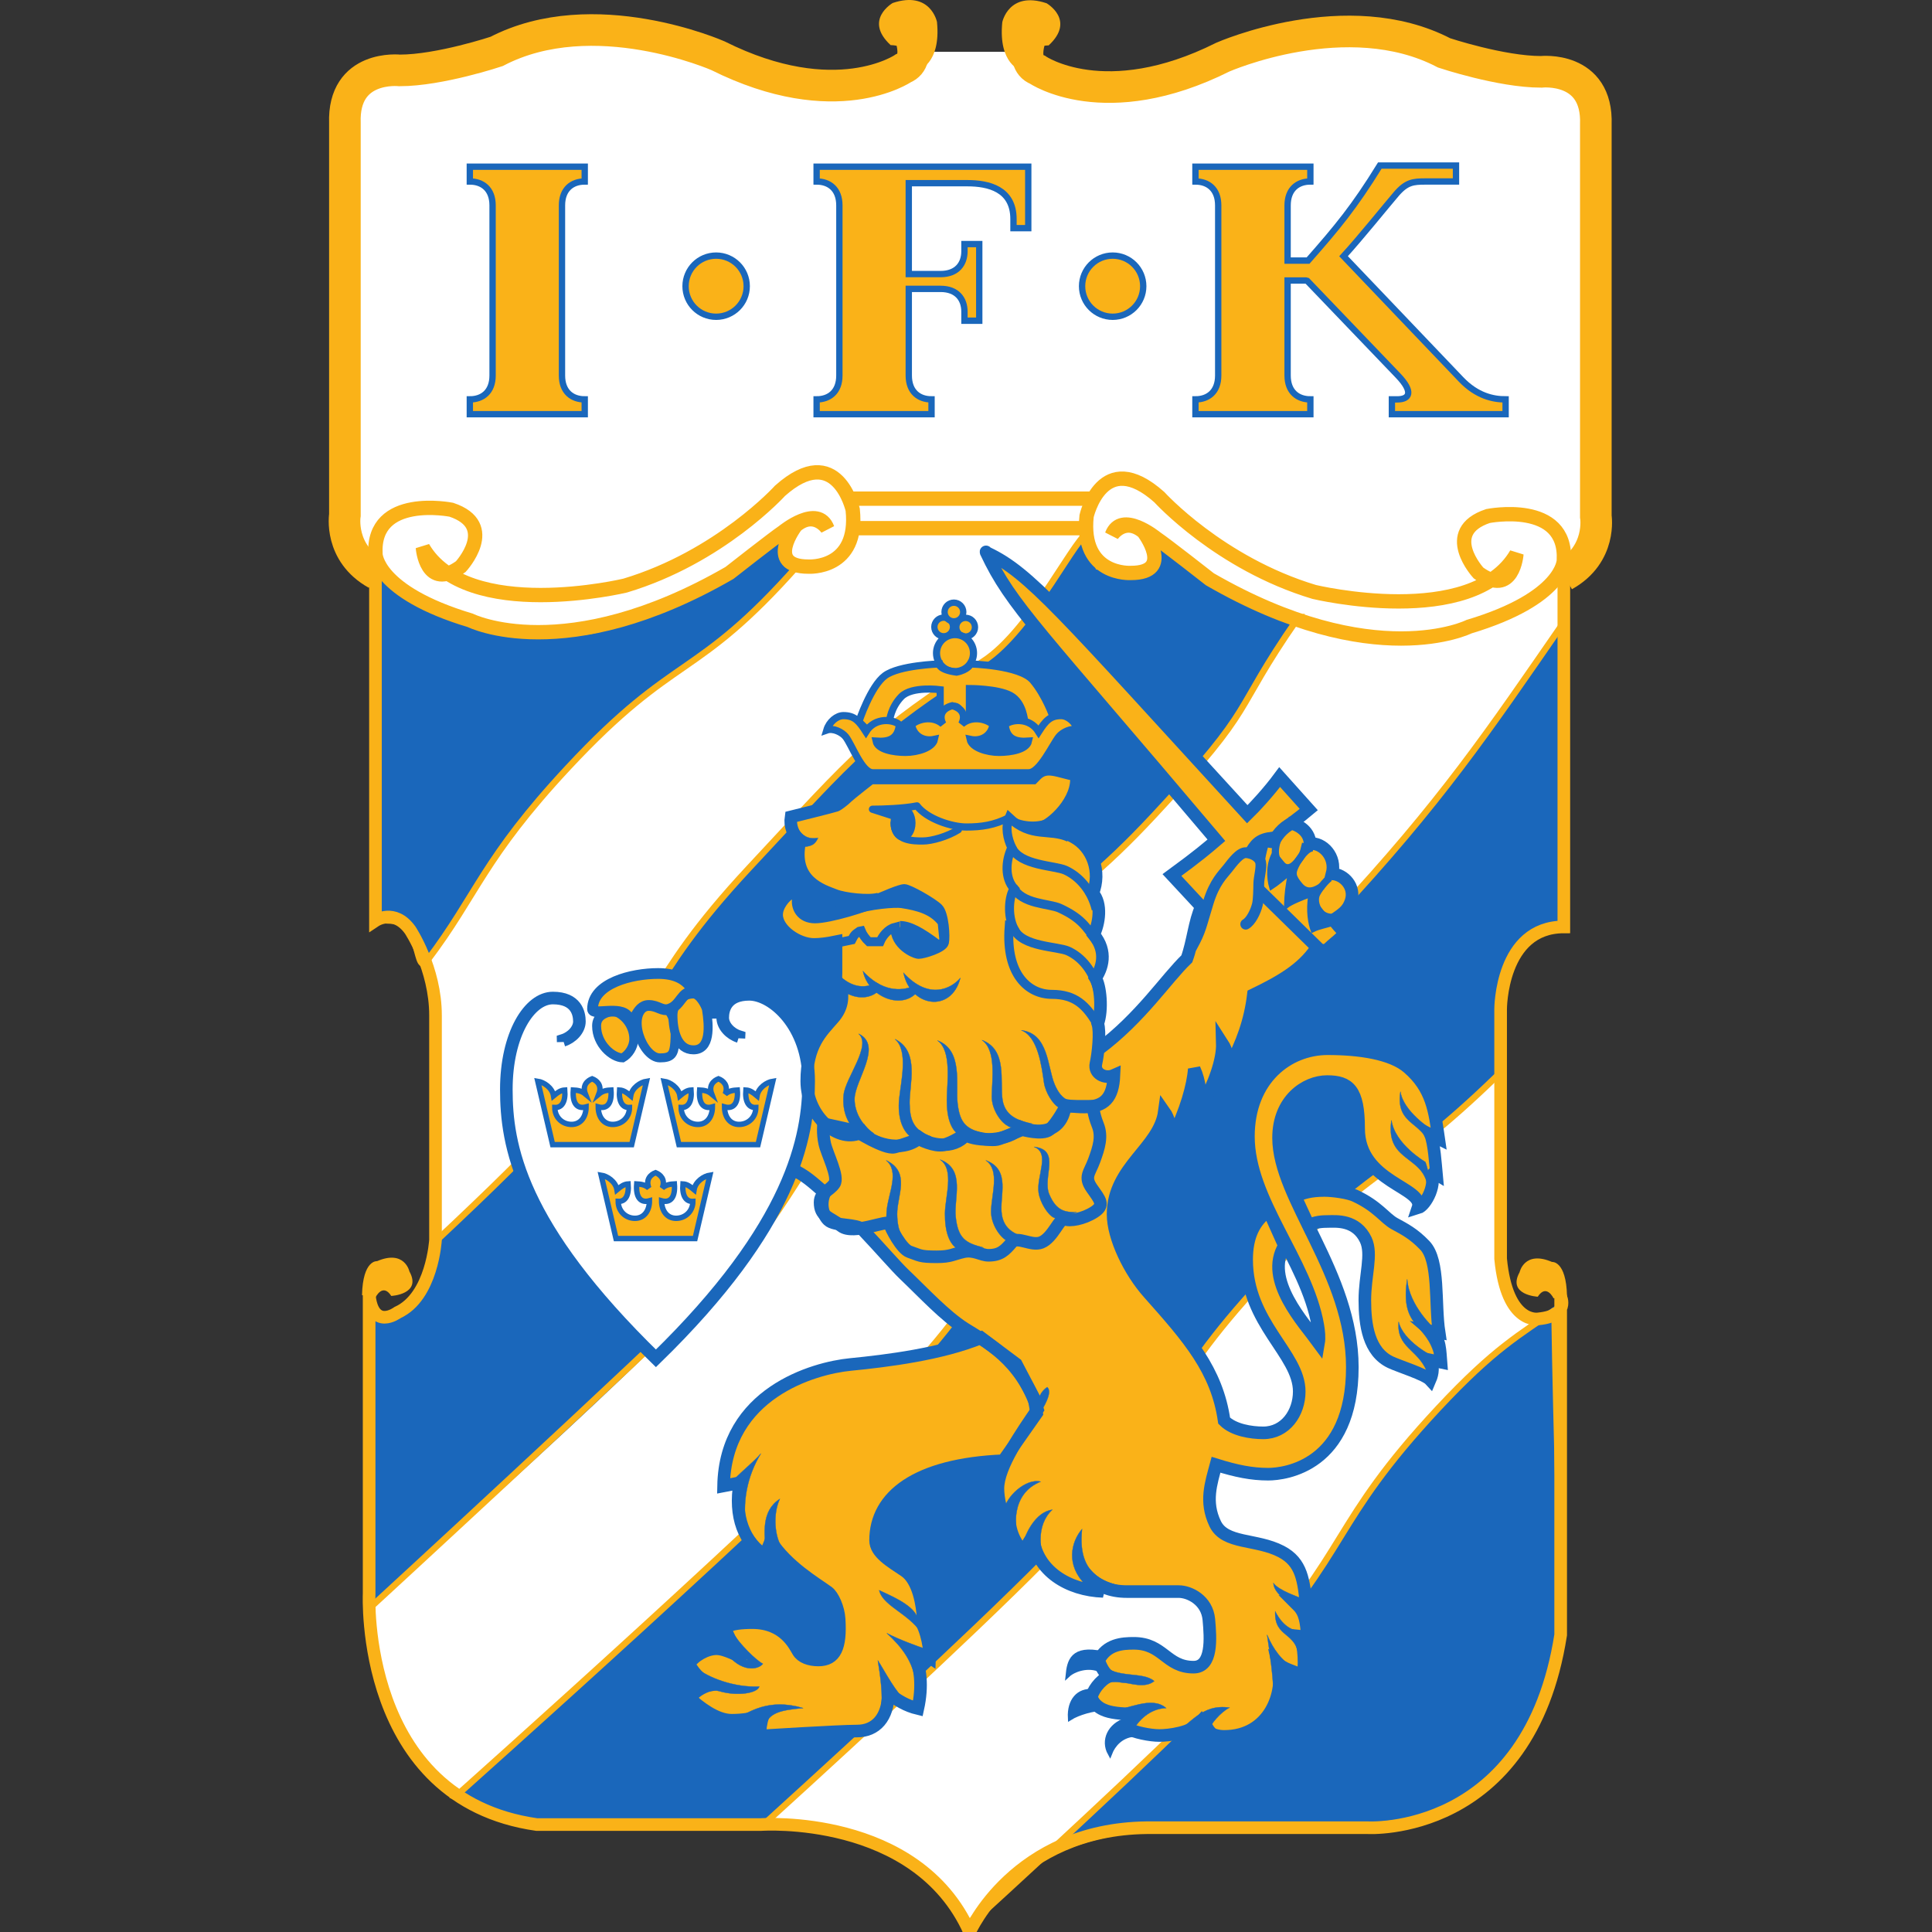 <svg width="50" height="50" viewBox="0 0 50 50" fill="none" xmlns="http://www.w3.org/2000/svg">
<rect x="0" y="0" width="50" height="50" fill="#333333" stroke="none"/>
<g clip-path="url(#clip0_5464_171)">
<path d="M23.615 1.34H26.519C26.519 1.34 26.56 1.871 27.296 2.117C28.032 2.362 29.668 2.526 30.363 2.239C31.058 1.953 33.39 0.808 34.371 0.808C35.353 0.808 38.134 1.83 38.788 1.912C39.443 1.994 40.588 1.83 40.874 2.28C41.16 2.73 41.324 13.323 41.242 13.773C41.16 14.222 40.383 14.999 40.383 14.999L40.424 24.038C40.424 24.038 39.688 23.67 39.156 24.651C38.625 25.633 38.788 27.31 38.788 27.923C38.788 28.537 38.625 32.218 38.747 32.627C38.87 33.035 39.034 33.894 39.279 34.017C39.524 34.14 39.974 34.262 39.974 34.262C39.974 34.262 40.997 43.792 39.034 45.468C37.071 47.145 31.467 47.023 29.627 47.268C27.787 47.513 27.705 47.513 26.764 48.29C25.823 49.067 25.006 49.967 25.006 49.967C25.006 49.967 24.392 48.658 23.165 48.086C21.938 47.513 21.243 47.227 20.016 47.227C18.789 47.227 17.317 47.227 15.599 47.186C13.881 47.145 12.532 47.104 11.959 46.654C11.386 46.205 11.141 46.245 10.323 44.814C9.505 43.383 9.505 42.36 9.546 41.706C9.587 41.051 9.546 34.344 9.546 34.344C9.546 34.344 9.996 34.508 10.569 34.14C11.141 33.772 11.018 33.158 11.141 32.667C11.264 32.177 11.223 26.001 11.223 26.001C11.223 26.001 10.814 24.324 10.528 23.915C10.241 23.506 9.751 22.934 9.751 22.934L9.791 14.999C9.791 14.999 9.055 14.591 8.851 13.691C8.646 12.791 8.728 6.902 8.728 6.902C8.728 6.902 8.524 2.853 9.055 2.403C9.587 1.953 11.223 1.994 12 1.708C12.777 1.421 14.127 0.808 15.067 0.767C16.008 0.726 19.116 1.871 20.139 2.117C21.161 2.362 22.143 2.485 22.715 2.158C23.288 1.83 23.615 1.34 23.615 1.34Z" fill="white"/>
<path d="M11.78 46.499L13.539 47.219C13.539 47.219 19.469 47.178 19.781 47.201C22.567 44.669 26.166 41.344 27.716 39.682C30.416 36.786 29.902 36.111 32.701 33.11C35.454 30.158 35.963 30.539 38.723 27.864C38.768 27.821 38.859 27.796 38.859 27.732C38.855 25.829 38.691 24.152 40.45 23.989V16.136C38.528 18.917 37.294 20.76 34.545 23.708C31.795 26.656 31.184 26.086 28.386 29.087C25.588 32.088 26.101 32.763 23.401 35.658C20.701 38.554 11.78 46.499 11.78 46.499Z" fill="#1A67BB"/>
<path d="M9.49 41.493L9.613 41.575C9.613 41.575 16.018 35.952 18.718 33.056C21.418 30.161 20.905 29.485 23.703 26.485C26.502 23.484 27.113 24.054 29.862 21.106C32.611 18.158 31.82 18.549 33.579 16.014C33.579 16.014 33.298 16.085 32.393 15.605C31.084 14.909 30.35 14.154 29.98 13.969C29.817 13.887 29.939 14.418 29.775 14.637C29.595 14.876 28.426 14.664 28.426 14.664L28.181 13.805C27.935 13.682 26.724 16.294 25.44 17.118C22.534 18.982 22.187 19.461 19.389 22.461C16.591 25.462 17.104 26.137 14.404 29.033C13.622 29.871 12.873 30.627 11.239 32.158C11.126 32.659 10.595 34.949 9.542 33.733C9.531 38.671 9.49 41.493 9.49 41.493Z" fill="#1A67BB"/>
<path d="M10.104 23.825C10.939 23.825 10.717 25.307 11.062 24.851C12.352 23.147 12.498 22.227 14.706 19.859C17.504 16.859 17.925 17.715 20.6 14.699C20.8 14.473 19.96 15.236 20.451 13.641L18.611 14.991C17.629 15.441 15.789 16.3 15.175 16.341C10.765 16.635 9.777 14.418 9.777 14.705C9.777 18.305 9.695 18.803 9.695 22.762C9.695 23.784 9.818 23.825 10.104 23.825Z" fill="#1A67BB"/>
<path fill-rule="evenodd" clip-rule="evenodd" d="M38.773 45.828C40.423 43.953 40.245 42.639 40.426 41.744C40.409 41.657 40.409 33.723 40.444 33.65C39.555 34.282 38.689 34.874 37.22 36.449C34.422 39.449 34.935 40.125 32.235 43.02C30.822 44.536 27.703 47.436 25.052 49.856C26.627 47.546 28.958 47.26 30.757 47.301C37.587 47.464 37.825 46.906 38.773 45.828Z" fill="#1A67BB"/>
<path d="M10.104 23.825C10.939 23.825 10.717 25.307 11.062 24.851C12.352 23.147 12.498 22.227 14.706 19.859C17.504 16.859 17.981 17.639 20.655 14.623C20.855 14.398 19.96 15.236 20.451 13.641L18.611 14.991C17.629 15.441 15.789 16.3 15.175 16.341C10.765 16.635 9.777 14.418 9.777 14.705C9.777 18.305 9.695 18.803 9.695 22.762C9.695 23.784 9.818 23.825 10.104 23.825Z" stroke="#FAB218" stroke-width="0.164" stroke-miterlimit="3.864"/>
<path d="M11.78 46.499L13.539 47.219C13.539 47.219 19.469 47.178 19.781 47.201C22.567 44.669 26.166 41.344 27.716 39.682C30.416 36.786 29.902 36.111 32.701 33.11C35.454 30.158 35.963 30.539 38.723 27.864C38.768 27.821 38.859 27.796 38.859 27.732C38.855 25.829 38.691 24.152 40.45 23.989V16.136C38.528 18.917 37.294 20.76 34.545 23.708C31.795 26.656 31.184 26.086 28.386 29.087C25.588 32.088 26.101 32.763 23.401 35.658C20.701 38.554 11.78 46.499 11.78 46.499Z" stroke="#FAB218" stroke-width="0.164" stroke-miterlimit="3.864"/>
<path d="M9.49 41.493L9.613 41.575C9.613 41.575 16.295 35.428 18.718 33.056C20.606 31.209 20.905 29.485 23.703 26.485C26.502 23.484 27.113 24.054 29.862 21.106C32.611 18.158 31.82 18.549 33.579 16.014C33.579 16.014 33.298 16.085 32.393 15.605C31.084 14.909 30.35 14.154 29.98 13.969C29.817 13.887 29.939 14.418 29.775 14.637C29.595 14.876 28.426 14.664 28.426 14.664L28.181 13.805C27.935 13.682 26.724 16.294 25.44 17.118C22.534 18.982 22.187 19.461 19.389 22.461C16.591 25.462 17.104 26.137 14.404 29.033C13.622 29.871 12.873 30.627 11.239 32.158C11.126 32.659 10.595 34.949 9.542 33.733C9.531 38.671 9.49 41.493 9.49 41.493Z" stroke="#FAB218" stroke-width="0.164" stroke-miterlimit="3.864"/>
<path d="M38.773 45.828C40.423 43.953 40.245 42.639 40.426 41.744C40.409 41.657 40.201 33.98 40.237 33.907C39.348 34.539 38.689 34.874 37.22 36.449C34.422 39.449 34.935 40.125 32.235 43.02C30.822 44.536 27.703 47.436 25.052 49.856C26.627 47.546 28.958 47.26 30.757 47.301C37.587 47.464 37.825 46.906 38.773 45.828Z" stroke="#FAB218" stroke-width="0.164" stroke-miterlimit="3.864"/>
<path d="M14.544 5.316C14.544 4.889 14.809 4.697 15.133 4.697V4.314H12.159V4.697C12.483 4.697 12.748 4.889 12.748 5.316V9.718C12.748 10.145 12.483 10.336 12.159 10.336V10.719H15.133V10.336C14.809 10.336 14.544 10.145 14.544 9.718V5.316Z" fill="#FAB218"/>
<path d="M14.544 5.316C14.544 4.889 14.809 4.697 15.133 4.697V4.314H12.159V4.697C12.483 4.697 12.748 4.889 12.748 5.316V9.718C12.748 10.145 12.483 10.336 12.159 10.336V10.719H15.133V10.336C14.809 10.336 14.544 10.145 14.544 9.718V5.316Z" stroke="#1A67BB" stroke-width="0.164" stroke-miterlimit="3.864"/>
<path d="M17.742 7.407C17.742 6.969 18.096 6.615 18.533 6.615C18.97 6.615 19.325 6.969 19.325 7.407C19.325 7.844 18.97 8.198 18.533 8.198C18.096 8.198 17.742 7.844 17.742 7.407Z" fill="#FAB218"/>
<path d="M17.742 7.407C17.742 6.969 18.096 6.615 18.533 6.615C18.97 6.615 19.325 6.969 19.325 7.407C19.325 7.844 18.97 8.198 18.533 8.198C18.096 8.198 17.742 7.844 17.742 7.407Z" stroke="#1A67BB" stroke-width="0.164" stroke-miterlimit="3.864"/>
<path d="M21.134 4.314V4.697C21.458 4.697 21.723 4.889 21.723 5.316V9.718C21.723 10.145 21.458 10.336 21.134 10.336V10.719H24.108V10.336C23.784 10.336 23.519 10.145 23.519 9.718V7.476H24.342C24.769 7.476 24.96 7.741 24.96 8.065V8.3H25.343V6.317H24.96V6.504C24.96 6.828 24.769 7.093 24.342 7.093H23.519V4.741C23.519 4.741 24.491 4.741 25.036 4.741C25.581 4.741 26.229 4.889 26.229 5.669V5.905H26.611V4.314H21.134Z" fill="#FAB218"/>
<path d="M21.134 4.314V4.697C21.458 4.697 21.723 4.889 21.723 5.316V9.718C21.723 10.145 21.458 10.336 21.134 10.336V10.719H24.108V10.336C23.784 10.336 23.519 10.145 23.519 9.718V7.476H24.342C24.769 7.476 24.96 7.741 24.96 8.065V8.3H25.343V6.317H24.96V6.504C24.96 6.828 24.769 7.093 24.342 7.093H23.519V4.741C23.519 4.741 24.491 4.741 25.036 4.741C25.581 4.741 26.229 4.889 26.229 5.669V5.905H26.611V4.314H21.134Z" stroke="#1A67BB" stroke-width="0.164" stroke-miterlimit="3.864"/>
<path d="M28.004 7.407C28.004 6.969 28.359 6.615 28.796 6.615C29.233 6.615 29.587 6.969 29.587 7.407C29.587 7.844 29.233 8.198 28.796 8.198C28.359 8.198 28.004 7.844 28.004 7.407Z" fill="#FAB218"/>
<path d="M28.004 7.407C28.004 6.969 28.359 6.615 28.796 6.615C29.233 6.615 29.587 6.969 29.587 7.407C29.587 7.844 29.233 8.198 28.796 8.198C28.359 8.198 28.004 7.844 28.004 7.407Z" stroke="#1A67BB" stroke-width="0.164" stroke-miterlimit="3.864"/>
<path d="M37.814 9.821L34.771 6.631C35.203 6.16 35.87 5.33 36.135 5.021C36.4 4.712 36.577 4.697 36.886 4.697C37.195 4.697 37.681 4.697 37.681 4.697V4.285H35.709C35.046 5.36 34.604 5.89 33.853 6.744H33.323V5.316C33.323 4.889 33.588 4.697 33.912 4.697V4.314H30.938V4.697C31.262 4.697 31.527 4.889 31.527 5.316V9.718C31.527 10.145 31.262 10.336 30.938 10.336V10.719H33.912V10.336C33.588 10.336 33.323 10.145 33.323 9.718V7.259H33.794L33.832 7.269L36.179 9.718C36.588 10.145 36.481 10.336 36.158 10.336H36.022V10.719H38.965V10.336C38.641 10.336 38.223 10.248 37.814 9.821Z" fill="#FAB218"/>
<path d="M37.814 9.821L34.771 6.631C35.203 6.16 35.87 5.33 36.135 5.021C36.4 4.712 36.577 4.697 36.886 4.697C37.195 4.697 37.681 4.697 37.681 4.697V4.285H35.709C35.046 5.36 34.604 5.89 33.853 6.744H33.323V5.316C33.323 4.889 33.588 4.697 33.912 4.697V4.314H30.938V4.697C31.262 4.697 31.527 4.889 31.527 5.316V9.718C31.527 10.145 31.262 10.336 30.938 10.336V10.719H33.912V10.336C33.588 10.336 33.323 10.145 33.323 9.718V7.259H33.794L33.832 7.269L36.179 9.718C36.588 10.145 36.481 10.336 36.158 10.336H36.022V10.719H38.965V10.336C38.641 10.336 38.223 10.248 37.814 9.821Z" stroke="#1A67BB" stroke-width="0.164" stroke-miterlimit="3.864"/>
<path d="M9.744 14.855C8.763 14.31 8.926 13.328 8.926 13.328V3.186C8.872 1.659 10.344 1.822 10.344 1.822C11.38 1.822 12.852 1.331 12.852 1.331C15.361 0.023 18.578 1.441 18.578 1.441C21.632 2.967 23.377 1.768 23.377 1.768C23.922 1.55 23.431 0.623 23.431 0.623" stroke="#FAB218" stroke-width="0.818"/>
<path d="M26.795 0.66C26.795 0.66 26.304 1.587 26.85 1.805C26.85 1.805 28.595 3.005 31.648 1.478C31.648 1.478 34.866 0.06 37.374 1.369C37.374 1.369 38.846 1.859 39.883 1.859C39.883 1.859 41.355 1.696 41.3 3.223V13.365C41.3 13.365 41.464 14.347 40.482 14.892" stroke="#FAB218" stroke-width="0.818"/>
<path d="M23.758 1.822C23.758 1.822 24.358 1.659 24.249 0.568C24.249 0.568 24.086 -0.25 23.104 0.077C23.104 0.077 22.341 0.513 23.05 1.168C23.05 1.168 23.649 1.168 23.104 1.495L23.758 1.822Z" fill="#FAB218"/>
<path d="M26.43 1.829C26.43 1.829 25.83 1.665 25.939 0.575C25.939 0.575 26.103 -0.243 27.085 0.084C27.085 0.084 27.848 0.52 27.139 1.175C27.139 1.175 26.539 1.175 27.085 1.502L26.43 1.829Z" fill="#FAB218"/>
<path d="M40.206 33.6C40.206 33.6 40.022 33.211 39.797 33.559C39.797 33.559 39 33.518 39.327 32.925C39.327 32.925 39.45 32.352 40.165 32.659C40.165 32.659 40.533 32.618 40.554 33.538L40.206 33.6Z" fill="#FAB218"/>
<path d="M22.06 13.669H28.058" stroke="#FAB218" stroke-width="0.371" stroke-miterlimit="3.864"/>
<path d="M10.944 14.173C10.944 14.173 11.025 15.318 11.925 14.664C11.925 14.664 12.907 13.601 11.68 13.192C11.68 13.192 9.635 12.783 9.717 14.337C9.717 14.337 9.717 15.318 12.171 16.055C12.171 16.055 14.624 17.282 18.878 14.828C18.878 14.828 20.023 13.928 20.268 13.764C20.268 13.764 21.168 13.028 21.414 13.682C21.414 13.682 21.086 13.192 20.596 13.601C20.596 13.601 19.778 14.664 20.923 14.664C20.923 14.664 22.232 14.746 22.068 13.192C22.068 13.192 21.659 11.392 20.187 12.701C20.187 12.701 18.633 14.419 16.179 15.155C16.179 15.155 12.089 16.136 10.944 14.173Z" stroke="#FAB218" stroke-width="0.371" stroke-miterlimit="3.864"/>
<path d="M39.245 14.337C39.245 14.337 39.163 15.482 38.263 14.828C38.263 14.828 37.282 13.764 38.509 13.355C38.509 13.355 40.554 12.947 40.472 14.501C40.472 14.501 40.472 15.482 38.018 16.218C38.018 16.218 35.564 17.445 31.311 14.991C31.311 14.991 30.166 14.092 29.92 13.928C29.92 13.928 29.02 13.192 28.775 13.846C28.775 13.846 29.102 13.355 29.593 13.764C29.593 13.764 30.411 14.828 29.266 14.828C29.266 14.828 27.957 14.91 28.121 13.355C28.121 13.355 28.53 11.556 30.002 12.865C30.002 12.865 31.556 14.582 34.01 15.319C34.01 15.319 38.1 16.3 39.245 14.337Z" stroke="#FAB218" stroke-width="0.371" stroke-miterlimit="3.864"/>
<path d="M21.95 12.905H28.221" stroke="#FAB218" stroke-width="0.371" stroke-miterlimit="3.864"/>
<path d="M9.717 14.337V23.825C9.717 23.825 10.207 23.498 10.616 24.071C10.616 24.071 11.271 25.052 11.271 26.279V32.087C11.271 32.087 11.189 33.559 10.289 33.968C10.289 33.968 9.635 34.459 9.553 33.477V41.248C9.553 41.248 9.308 46.565 13.888 47.219H19.696C19.696 47.219 23.723 46.933 25.094 50C25.094 50 26.258 47.342 29.675 47.301H35.401C35.401 47.301 39.572 47.546 40.39 42.311V33.559C40.39 33.559 40.636 34.05 39.818 34.132C39.818 34.132 39 34.295 38.836 32.577V26.116C38.836 26.116 38.836 23.989 40.472 23.989V14.501" stroke="#FAB218" stroke-width="0.327"/>
<path d="M9.717 33.58C9.717 33.58 9.901 33.191 10.126 33.539C10.126 33.539 10.923 33.498 10.596 32.905C10.596 32.905 10.473 32.332 9.758 32.639C9.758 32.639 9.39 32.598 9.369 33.518L9.717 33.58Z" fill="#FAB218"/>
<path fill-rule="evenodd" clip-rule="evenodd" d="M25.686 14.664C25.686 14.664 26.08 14.677 26.351 14.901C26.622 15.126 26.939 15.533 27.299 15.838C27.66 16.142 27.687 16.144 27.979 16.448C28.272 16.753 28.724 17.148 29.119 17.588C29.513 18.028 29.987 18.592 30.326 18.964C30.665 19.337 30.991 19.731 31.33 20.07C31.668 20.409 32.266 21.006 32.266 21.006L33.147 20.137L33.846 20.904L33.507 21.277C33.507 21.277 33.812 21.446 33.846 21.616C33.879 21.785 33.846 21.887 33.846 21.887C33.846 21.887 34.286 21.797 34.353 22.022C34.421 22.247 34.489 22.619 34.489 22.619C34.489 22.619 34.985 22.857 34.985 23.094C34.985 23.331 34.557 23.793 34.557 23.793C34.557 23.793 34.816 23.962 34.714 24.166C34.612 24.369 34.421 24.673 34.286 24.64C34.15 24.606 33.981 24.47 33.981 24.47C33.981 24.47 33.731 24.966 33.405 25.169C33.079 25.372 32.435 25.745 32.435 25.745L31.838 27.448L31.567 27.55L31.16 28.396L30.822 28.193L30.36 29.197L30.122 28.994C30.122 28.994 29.568 29.693 29.377 30.032C29.186 30.37 28.712 30.832 28.881 31.679C29.051 32.526 29.276 32.819 29.682 33.327C30.089 33.835 30.72 34.546 30.957 35.008C31.194 35.47 31.668 36.711 31.668 36.711L32.029 36.948C32.029 36.948 32.605 37.151 32.842 37.117C33.079 37.083 33.371 36.8 33.473 36.541C33.575 36.283 33.744 35.978 33.608 35.673C33.473 35.368 32.638 33.97 32.503 33.699C32.367 33.428 32.164 32.39 32.266 32.153C32.367 31.916 32.774 31.408 32.774 31.408L33.248 32.086C33.248 32.086 33.147 32.344 33.147 32.649C33.147 32.954 33.27 33.585 33.473 33.856C33.676 34.127 34.083 34.534 34.083 34.534C34.083 34.534 34.117 34.173 33.947 33.665C33.778 33.157 33.507 32.56 33.405 32.39C33.304 32.221 32.198 30.281 32.3 29.468C32.401 28.655 32.481 28.012 33.113 27.651C33.744 27.291 33.993 27.088 34.591 27.155C35.188 27.223 36.158 27.312 36.429 27.55C36.7 27.787 37.187 28.892 37.208 29.163C37.23 29.434 37.073 29.536 37.073 29.536C37.073 29.536 37.141 30.066 37.107 30.337C37.073 30.607 36.836 31.116 36.836 31.116C36.836 31.116 36.463 30.912 36.192 30.675C35.921 30.438 35.358 30.146 35.256 29.841C35.154 29.536 35.188 28.396 34.951 28.227C34.714 28.058 34.049 27.855 33.71 28.193C33.371 28.532 33.011 28.871 33.079 29.468C33.147 30.066 33.439 30.755 33.642 31.217C33.846 31.679 34.409 33.089 34.612 33.428C34.816 33.767 35.086 34.906 34.951 35.707C34.816 36.508 34.646 37.545 33.947 37.85C33.248 38.155 32.503 38.121 32.266 38.121C32.029 38.121 31.533 37.918 31.533 37.918C31.533 37.918 31.228 38.46 31.262 38.731C31.296 39.002 31.296 39.362 31.499 39.532C31.702 39.701 33.202 40.018 33.371 40.277C33.541 40.535 33.812 40.886 33.812 41.348C33.812 41.81 33.744 42.285 33.71 42.522C33.676 42.759 33.744 43.424 33.744 43.424L33.18 43.187C33.18 43.187 33.18 43.775 33.011 44.067C32.842 44.36 32.355 44.868 32.063 44.902C31.77 44.936 31.025 44.767 31.025 44.767L30.326 44.834L29.119 44.767L29.479 44.304C29.479 44.304 29.085 44.382 28.881 44.326C28.678 44.271 28.047 44.067 28.047 44.067L28.645 43.458L28.543 43.085L28.509 42.826C28.509 42.826 29.106 42.454 29.377 42.522C29.648 42.589 30.449 43.119 30.686 43.119C30.923 43.119 31.296 42.996 31.33 42.793C31.363 42.589 31.262 41.789 31.16 41.619C31.059 41.45 30.732 41.213 30.495 41.213C30.258 41.213 28.611 41.247 28.441 41.179C28.272 41.111 27.607 41.01 27.404 40.874C27.2 40.739 26.738 40.04 26.738 39.836C26.738 39.633 26.501 40.074 26.501 40.074L26.095 39.261L25.824 38.494C25.824 38.494 25.858 37.964 26.027 37.693C26.196 37.422 26.76 36.732 26.794 36.508C26.828 36.283 26.535 35.525 26.298 35.3C26.061 35.076 25.192 34.5 24.922 34.331C24.651 34.161 23.477 33.157 23.308 32.886C23.139 32.615 22.406 31.882 22.27 31.781C22.135 31.679 21.571 31.679 21.47 31.544C21.368 31.408 21.334 30.845 21.334 30.845L21.029 30.607L20.419 30.235L20.894 28.655L21.334 28.994L22.135 29.332L22.439 29.4L22.935 29.637L23.748 29.536L24.447 29.637L24.922 29.367L25.722 29.502L26.433 29.231L27.166 29.265L27.573 28.6L28.272 28.655L28.712 28.329L28.78 27.855C28.78 27.855 28.34 27.855 28.34 27.617C28.34 27.38 28.86 26.783 29.186 26.478C29.513 26.173 30.236 25.271 30.495 25.034C30.754 24.797 30.855 24.064 30.957 23.793C31.059 23.522 31.093 23.365 31.093 23.365L30.393 22.721L31.431 21.683L27.844 17.554L26.249 15.668L25.686 14.664Z" fill="#FAB218"/>
<path d="M24.748 16.232C24.748 16.098 24.856 15.99 24.989 15.99C25.123 15.99 25.232 16.098 25.232 16.232C25.232 16.365 25.123 16.474 24.989 16.474C24.856 16.474 24.748 16.365 24.748 16.232Z" fill="#FAB218"/>
<path d="M24.748 16.232C24.748 16.098 24.856 15.99 24.989 15.99C25.123 15.99 25.232 16.098 25.232 16.232C25.232 16.365 25.123 16.474 24.989 16.474C24.856 16.474 24.748 16.365 24.748 16.232Z" stroke="#1A67BB" stroke-width="0.164" stroke-miterlimit="3.864"/>
<path d="M14.398 25.87C13.989 25.911 13.744 25.911 13.621 26.238C13.498 26.565 13.212 27.138 13.171 27.547C13.13 27.956 13.048 29.265 13.294 29.715C13.539 30.164 13.539 30.819 14.03 31.432C14.521 32.046 15.011 33.068 15.421 33.477C15.829 33.886 16.975 35.113 16.975 35.113C16.975 35.113 18.692 33.354 18.938 32.945C19.183 32.536 20.083 31.146 20.328 30.696C20.574 30.246 20.901 29.101 20.901 28.692C20.901 28.283 20.983 27.71 20.901 27.342C20.819 26.974 20.492 26.279 20.287 26.156C20.083 26.034 19.715 25.747 19.51 25.788C19.306 25.829 18.815 25.788 18.774 26.034C18.733 26.279 18.733 26.361 18.733 26.361H14.971C14.971 26.361 15.052 26.197 14.889 26.075C14.725 25.952 14.807 25.829 14.398 25.87Z" fill="white"/>
<path d="M24.237 16.902C24.237 16.638 24.451 16.424 24.715 16.424C24.98 16.424 25.194 16.638 25.194 16.902C25.194 17.167 24.98 17.381 24.715 17.381C24.451 17.381 24.237 17.167 24.237 16.902Z" fill="#FAB218"/>
<path d="M24.237 16.902C24.237 16.638 24.451 16.424 24.715 16.424C24.98 16.424 25.194 16.638 25.194 16.902C25.194 17.167 24.98 17.381 24.715 17.381C24.451 17.381 24.237 17.167 24.237 16.902Z" stroke="#1A67BB" stroke-width="0.185" stroke-miterlimit="3.864"/>
<path d="M24.181 16.226C24.181 16.092 24.29 15.984 24.423 15.984C24.557 15.984 24.665 16.092 24.665 16.226C24.665 16.359 24.557 16.468 24.423 16.468C24.29 16.468 24.181 16.359 24.181 16.226Z" fill="#FAB218"/>
<path d="M24.181 16.226C24.181 16.092 24.29 15.984 24.423 15.984C24.557 15.984 24.665 16.092 24.665 16.226C24.665 16.359 24.557 16.468 24.423 16.468C24.29 16.468 24.181 16.359 24.181 16.226Z" stroke="#1A67BB" stroke-width="0.164" stroke-miterlimit="3.864"/>
<path d="M24.445 15.839C24.445 15.705 24.553 15.597 24.687 15.597C24.82 15.597 24.929 15.705 24.929 15.839C24.929 15.972 24.82 16.081 24.687 16.081C24.553 16.081 24.445 15.972 24.445 15.839Z" fill="#FAB218"/>
<path d="M24.445 15.839C24.445 15.705 24.553 15.597 24.687 15.597C24.82 15.597 24.929 15.705 24.929 15.839C24.929 15.972 24.82 16.081 24.687 16.081C24.553 16.081 24.445 15.972 24.445 15.839Z" stroke="#1A67BB" stroke-width="0.164" stroke-miterlimit="3.864"/>
<path d="M24.756 17.395C25.058 17.335 25.119 17.184 25.119 17.184C25.119 17.184 26.397 17.214 26.73 17.607C27.063 18 27.252 18.553 27.252 18.553L26.889 18.916L26.518 18.674C26.518 18.674 26.488 18.182 26.155 18C25.823 17.819 25.088 17.819 25.088 17.819V18.613H24.937C24.937 18.613 24.847 18.25 24.695 18.281C24.544 18.311 24.332 18.553 24.332 18.553V17.849C24.332 17.849 23.598 17.75 23.326 18.03C23.054 18.311 23.024 18.644 23.024 18.644L22.441 18.886L22.229 18.674C22.229 18.674 22.532 17.758 22.903 17.486C23.274 17.214 24.302 17.184 24.302 17.184C24.302 17.184 24.302 17.335 24.756 17.395Z" fill="#FAB218"/>
<path d="M24.756 17.395C25.058 17.335 25.119 17.184 25.119 17.184C25.119 17.184 26.397 17.214 26.73 17.607C27.063 18 27.252 18.553 27.252 18.553L26.889 18.916L26.518 18.674C26.518 18.674 26.488 18.182 26.155 18C25.823 17.819 25.088 17.819 25.088 17.819V18.613H24.937C24.937 18.613 24.847 18.25 24.695 18.281C24.544 18.311 24.332 18.553 24.332 18.553V17.849C24.332 17.849 23.598 17.75 23.326 18.03C23.054 18.311 23.024 18.644 23.024 18.644L22.441 18.886L22.229 18.674C22.229 18.674 22.532 17.758 22.903 17.486C23.274 17.214 24.302 17.184 24.302 17.184C24.302 17.184 24.302 17.335 24.756 17.395Z" stroke="#1A67BB" stroke-width="0.185" stroke-miterlimit="3.864"/>
<path d="M33.869 31.716C34.032 31.623 34.206 31.611 34.392 31.611C34.579 31.611 35.099 31.56 35.347 32.088C35.522 32.461 35.322 33.008 35.322 33.648C35.322 34.288 35.421 34.986 35.987 35.254C36.208 35.359 36.883 35.568 37.011 35.708C37.081 35.545 37.105 35.347 37.011 35.196L37.291 35.254C37.268 34.975 37.279 34.649 37.046 34.451L37.244 34.486C37.128 33.73 37.26 32.631 36.872 32.228C36.581 31.925 36.348 31.809 36.092 31.669C35.836 31.529 35.663 31.223 35.069 30.946C34.895 30.864 34.497 30.809 34.276 30.809C33.904 30.809 33.706 30.878 33.52 30.959L33.869 31.716Z" fill="#FAB218"/>
<path d="M33.869 31.716C34.032 31.623 34.206 31.611 34.392 31.611C34.579 31.611 35.099 31.56 35.347 32.088C35.522 32.461 35.322 33.008 35.322 33.648C35.322 34.288 35.421 34.986 35.987 35.254C36.208 35.359 36.883 35.568 37.011 35.708C37.081 35.545 37.105 35.347 37.011 35.196L37.291 35.254C37.268 34.975 37.279 34.649 37.046 34.451L37.244 34.486C37.128 33.73 37.26 32.631 36.872 32.228C36.581 31.925 36.348 31.809 36.092 31.669C35.836 31.529 35.663 31.223 35.069 30.946C34.895 30.864 34.497 30.809 34.276 30.809C33.904 30.809 33.706 30.878 33.52 30.959L33.869 31.716Z" stroke="#1A67BB" stroke-width="0.326"/>
<path d="M33.345 21.299C33.531 21.31 33.892 21.473 33.904 21.834C34.229 21.799 34.59 22.172 34.474 22.614C34.776 22.625 35.089 22.946 34.963 23.324C34.881 23.568 34.745 23.647 34.512 23.81C34.512 23.81 34.628 23.961 34.687 24.019C34.745 24.077 34.803 24.159 34.698 24.264C34.593 24.368 34.471 24.456 34.389 24.538C34.308 24.619 34.18 24.607 34.11 24.538C34.04 24.468 32.575 23.034 32.575 23.034" stroke="#1A67BB" stroke-width="0.326"/>
<path d="M34.66 23.708C34.509 23.766 34.311 23.755 34.183 23.627C34.055 23.499 34.02 23.312 34.055 23.184C34.09 23.056 34.323 22.777 34.416 22.719" stroke="#1A67BB" stroke-width="0.186"/>
<path d="M34.218 22.928C34.078 23.033 33.834 23.161 33.636 22.928C33.438 22.695 33.429 22.598 33.531 22.393C33.613 22.23 33.834 21.904 33.997 21.95" stroke="#1A67BB" stroke-width="0.186"/>
<path d="M33.787 21.834C33.752 21.951 33.752 22.067 33.648 22.206C33.543 22.346 33.392 22.544 33.205 22.416C33.019 22.288 32.903 22.079 33.136 21.532" stroke="#1A67BB" stroke-width="0.186"/>
<path d="M34.521 23.894C34.323 23.964 34.137 23.987 33.974 24.069C33.916 23.906 33.846 23.591 33.916 23.161C33.695 23.242 33.404 23.359 33.287 23.452C33.299 23.103 33.322 22.94 33.392 22.579C33.241 22.707 33.031 22.881 32.903 22.963C32.833 22.718 32.81 22.334 33.008 22.032" fill="#1A67BB"/>
<path d="M34.521 23.894C34.323 23.964 34.137 23.987 33.974 24.069C33.916 23.906 33.846 23.591 33.916 23.161C33.695 23.242 33.404 23.359 33.287 23.452C33.299 23.103 33.322 22.94 33.392 22.579C33.241 22.707 33.031 22.881 32.903 22.963C32.833 22.718 32.81 22.334 33.008 22.032" stroke="#1A67BB" stroke-width="0.116"/>
<path d="M30.843 24.511C31.087 24.069 31.077 23.978 31.273 23.347C31.436 22.823 31.646 22.637 31.774 22.474C31.902 22.311 32.088 22.055 32.251 22.067C32.414 22.079 32.589 22.172 32.624 22.311C32.658 22.451 32.579 22.705 32.577 22.87C32.575 23.034 32.571 23.283 32.542 23.405C32.495 23.603 32.367 23.848 32.239 23.918" stroke="#1A67BB" stroke-width="0.279" stroke-linecap="round" stroke-linejoin="round"/>
<path d="M32.647 22.486C32.693 22.125 32.752 21.892 32.868 21.59C32.53 21.636 32.402 21.788 32.251 22.067" fill="#1A67BB"/>
<path d="M32.647 22.486C32.693 22.125 32.752 21.892 32.868 21.59C32.53 21.636 32.402 21.788 32.251 22.067" stroke="#1A67BB" stroke-width="0.116"/>
<path d="M36.888 30.072C36.888 30.072 37.069 30.508 36.953 30.93C37.011 29.859 35.83 30.162 36.011 28.992C36.098 29.612 36.888 30.072 36.888 30.072Z" fill="#1A67BB"/>
<path d="M36.888 30.072C36.888 30.072 37.069 30.508 36.953 30.93C37.011 29.859 35.83 30.162 36.011 28.992C36.098 29.612 36.888 30.072 36.888 30.072Z" stroke="#1A67BB" stroke-width="0.008"/>
<path d="M37.044 29.229C37.044 29.229 37.072 29.508 37.007 29.821C36.959 28.998 36.097 29.199 36.243 28.251C36.316 28.769 37.044 29.229 37.044 29.229Z" fill="#1A67BB"/>
<path d="M37.044 29.229C37.044 29.229 37.072 29.508 37.007 29.821C36.959 28.998 36.097 29.199 36.243 28.251C36.316 28.769 37.044 29.229 37.044 29.229Z" stroke="#1A67BB" stroke-width="0.008"/>
<path d="M36.923 35.482C36.684 34.913 36.139 34.876 36.197 34.207C36.313 34.713 37.068 35.094 37.068 35.094C37.068 35.094 36.989 35.225 37.016 35.445L36.923 35.482Z" fill="#1A67BB"/>
<path d="M36.923 35.482C36.684 34.913 36.139 34.876 36.197 34.207C36.313 34.713 37.068 35.094 37.068 35.094C37.068 35.094 36.989 35.225 37.016 35.445L36.923 35.482Z" stroke="#1A67BB" stroke-width="0.008"/>
<path d="M37.125 34.385C37.125 34.385 37.2 34.798 37.135 35.111C36.93 34.224 36.22 34.387 36.418 33.105C36.464 33.799 37.125 34.385 37.125 34.385Z" fill="#1A67BB"/>
<path d="M37.125 34.385C37.125 34.385 37.2 34.798 37.135 35.111C36.93 34.224 36.22 34.387 36.418 33.105C36.464 33.799 37.125 34.385 37.125 34.385Z" stroke="#1A67BB" stroke-width="0.008"/>
<path d="M33.613 42.907C33.567 42.209 32.973 42.407 33.002 41.703C33.101 41.889 33.276 42.174 33.654 42.227L33.613 42.907Z" fill="#1A67BB"/>
<path d="M33.613 42.907C33.567 42.209 32.973 42.407 33.002 41.703C33.101 41.889 33.276 42.174 33.654 42.227L33.613 42.907Z" stroke="#1A67BB" stroke-width="0.008"/>
<path d="M33.549 43.227C33.148 42.96 32.956 42.687 32.792 42.308C32.856 42.721 32.973 43.553 32.955 43.92L33.054 43.023L33.549 43.227Z" fill="#1A67BB"/>
<path d="M33.549 43.227C33.148 42.96 32.956 42.687 32.792 42.308C32.856 42.721 32.973 43.553 32.955 43.92L33.054 43.023L33.549 43.227Z" stroke="#1A67BB" stroke-width="0.008"/>
<path d="M30.4 44.84C30.779 44.671 31.076 44.083 31.82 44.194C31.588 44.304 31.314 44.648 31.308 44.735C31.302 44.822 31.291 44.723 31.291 44.723L31.064 44.578L30.4 44.84Z" fill="#1A67BB"/>
<path d="M30.4 44.84C30.779 44.671 31.076 44.083 31.82 44.194C31.588 44.304 31.314 44.648 31.308 44.735C31.302 44.822 31.291 44.723 31.291 44.723L31.064 44.578L30.4 44.84Z" stroke="#1A67BB" stroke-width="0.008"/>
<path d="M31.297 44.589C31.355 44.758 31.564 44.95 31.745 44.985C31.291 45.026 30.907 45.154 30.761 45.334C30.814 45.049 30.901 44.746 31.297 44.589Z" fill="#1A67BB"/>
<path d="M31.297 44.589C31.355 44.758 31.564 44.95 31.745 44.985C31.291 45.026 30.907 45.154 30.761 45.334C30.814 45.049 30.901 44.746 31.297 44.589Z" stroke="#1A67BB" stroke-width="0.116"/>
<path d="M33.723 41.976C33.485 41.447 32.978 41.324 32.955 40.969C33.106 41.173 33.595 41.319 33.741 41.394C33.729 41.377 33.723 41.976 33.723 41.976Z" fill="#1A67BB"/>
<path d="M33.723 41.976C33.485 41.447 32.978 41.324 32.955 40.969C33.106 41.173 33.595 41.319 33.741 41.394C33.729 41.377 33.723 41.976 33.723 41.976Z" stroke="#1A67BB" stroke-width="0.008"/>
<path d="M26.817 20.045C27.091 19.775 27.392 19.973 27.851 20.053C27.944 20.705 27.211 21.38 26.908 21.438C27.246 21.415 27.479 21.497 27.781 21.66C28.282 21.929 28.503 22.568 28.282 23.115C28.526 23.394 28.445 23.906 28.305 24.186C28.677 24.639 28.515 25.07 28.352 25.314C28.48 25.512 28.538 26.141 28.41 26.49C28.48 26.7 28.421 27.27 28.363 27.526C28.305 27.782 28.596 27.933 28.829 27.829C28.802 28.418 28.584 28.64 28.077 28.649C27.933 28.651 27.765 28.637 27.572 28.608C27.455 29.493 26.617 29.26 26.431 29.179C26.07 29.563 25.29 29.54 24.988 29.377C24.674 29.761 24.057 29.633 23.8 29.446C23.335 29.866 22.509 29.575 22.311 29.295C21.729 29.621 20.879 28.911 20.879 27.98C20.879 27.049 21.251 26.711 21.566 26.35C21.801 26.08 21.822 25.827 21.764 25.501C21.601 25.373 21.636 25.303 21.636 25.186C21.636 25.07 21.636 24.372 21.636 24.372C21.414 24.418 21.228 24.442 21.065 24.442C20.646 24.442 20.099 24.07 20.099 23.673C20.099 23.423 20.326 23.184 20.413 23.138C20.501 23.091 20.675 23.12 20.658 23.295C20.64 23.47 20.745 23.732 21.094 23.732C21.444 23.732 22.417 23.45 22.755 23.263C22.487 23.345 21.834 23.266 21.601 23.171C21.309 23.053 20.46 22.824 20.704 21.753C20.518 21.601 20.437 21.374 20.472 21.141C20.472 21.141 21.574 20.868 21.632 20.845C21.691 20.822 21.854 20.694 21.923 20.624C21.993 20.554 22.531 20.134 22.531 20.134H26.548H26.73L26.817 20.045Z" fill="#FAB218"/>
<path d="M26.817 20.045C27.091 19.775 27.392 19.973 27.851 20.053C27.944 20.705 27.211 21.38 26.908 21.438C27.246 21.415 27.479 21.497 27.781 21.66C28.282 21.929 28.503 22.568 28.282 23.115C28.526 23.394 28.445 23.906 28.305 24.186C28.677 24.639 28.515 25.07 28.352 25.314C28.48 25.512 28.538 26.141 28.41 26.49C28.48 26.7 28.421 27.27 28.363 27.526C28.305 27.782 28.596 27.933 28.829 27.829C28.802 28.418 28.584 28.64 28.077 28.649C27.933 28.651 27.765 28.637 27.572 28.608C27.455 29.493 26.617 29.26 26.431 29.179C26.07 29.563 25.29 29.54 24.988 29.377C24.674 29.761 24.057 29.633 23.8 29.446C23.335 29.866 22.509 29.575 22.311 29.295C21.729 29.621 20.879 28.911 20.879 27.98C20.879 27.049 21.251 26.711 21.566 26.35C21.801 26.08 21.822 25.827 21.764 25.501C21.601 25.373 21.636 25.303 21.636 25.186C21.636 25.07 21.636 24.372 21.636 24.372C21.414 24.418 21.228 24.442 21.065 24.442C20.646 24.442 20.099 24.07 20.099 23.673C20.099 23.423 20.326 23.184 20.413 23.138C20.501 23.091 20.675 23.12 20.658 23.295C20.64 23.47 20.745 23.732 21.094 23.732C21.444 23.732 22.417 23.45 22.755 23.263C22.487 23.345 21.834 23.266 21.601 23.171C21.309 23.053 20.46 22.824 20.704 21.753C20.518 21.601 20.437 21.374 20.472 21.141C20.472 21.141 21.574 20.868 21.632 20.845C21.691 20.822 21.854 20.694 21.923 20.624C21.993 20.554 22.531 20.134 22.531 20.134H26.548H26.73L26.817 20.045Z" stroke="#1A67BB" stroke-width="0.326"/>
<path d="M16.348 29.624L16.732 27.983C16.579 28.006 16.358 28.146 16.323 28.36C16.218 28.273 16.138 28.216 16.034 28.21C16.008 28.515 16.112 28.671 16.291 28.662C16.291 28.918 16.096 29.1 15.857 29.1C15.619 29.1 15.482 28.902 15.482 28.646C15.709 28.71 15.841 28.559 15.812 28.21C15.707 28.216 15.604 28.226 15.499 28.313C15.587 28.087 15.445 27.965 15.325 27.919C15.205 27.965 15.062 28.087 15.15 28.313C15.045 28.226 14.942 28.216 14.837 28.21C14.808 28.559 14.941 28.71 15.168 28.646C15.168 28.902 15.031 29.1 14.792 29.1C14.553 29.1 14.358 28.918 14.358 28.662C14.538 28.671 14.641 28.515 14.616 28.21C14.511 28.216 14.431 28.273 14.326 28.36C14.291 28.146 14.07 28.006 13.918 27.983L14.302 29.624H16.348Z" fill="#FAB218"/>
<path d="M16.348 29.624L16.732 27.983C16.579 28.006 16.358 28.146 16.323 28.36C16.218 28.273 16.138 28.216 16.034 28.21C16.008 28.515 16.112 28.671 16.291 28.662C16.291 28.918 16.096 29.1 15.857 29.1C15.619 29.1 15.482 28.902 15.482 28.646C15.709 28.71 15.841 28.559 15.812 28.21C15.707 28.216 15.604 28.226 15.499 28.313C15.587 28.087 15.445 27.965 15.325 27.919C15.205 27.965 15.062 28.087 15.15 28.313C15.045 28.226 14.942 28.216 14.837 28.21C14.808 28.559 14.941 28.71 15.168 28.646C15.168 28.902 15.031 29.1 14.792 29.1C14.553 29.1 14.358 28.918 14.358 28.662C14.538 28.671 14.641 28.515 14.616 28.21C14.511 28.216 14.431 28.273 14.326 28.36C14.291 28.146 14.07 28.006 13.918 27.983L14.302 29.624H16.348Z" stroke="#1A67BB" stroke-width="0.14"/>
<path d="M17.571 29.624L17.187 27.983C17.34 28.006 17.561 28.146 17.596 28.36C17.701 28.273 17.781 28.216 17.885 28.21C17.911 28.515 17.807 28.671 17.628 28.662C17.628 28.918 17.823 29.1 18.062 29.1C18.3 29.1 18.437 28.902 18.437 28.646C18.21 28.71 18.078 28.559 18.107 28.21C18.212 28.216 18.315 28.226 18.419 28.313C18.332 28.087 18.474 27.965 18.594 27.919C18.714 27.965 18.857 28.087 18.769 28.313C18.873 28.226 18.977 28.216 19.082 28.21C19.111 28.559 18.978 28.71 18.751 28.646C18.751 28.902 18.888 29.1 19.127 29.1C19.365 29.1 19.561 28.918 19.561 28.662C19.381 28.671 19.278 28.515 19.303 28.21C19.408 28.216 19.488 28.273 19.592 28.36C19.628 28.146 19.849 28.006 20.001 27.983L19.617 29.624H17.571Z" fill="#FAB218"/>
<path d="M17.571 29.624L17.187 27.983C17.34 28.006 17.561 28.146 17.596 28.36C17.701 28.273 17.781 28.216 17.885 28.21C17.911 28.515 17.807 28.671 17.628 28.662C17.628 28.918 17.823 29.1 18.062 29.1C18.3 29.1 18.437 28.902 18.437 28.646C18.21 28.71 18.078 28.559 18.107 28.21C18.212 28.216 18.315 28.226 18.419 28.313C18.332 28.087 18.474 27.965 18.594 27.919C18.714 27.965 18.857 28.087 18.769 28.313C18.873 28.226 18.977 28.216 19.082 28.21C19.111 28.559 18.978 28.71 18.751 28.646C18.751 28.902 18.888 29.1 19.127 29.1C19.365 29.1 19.561 28.918 19.561 28.662C19.381 28.671 19.278 28.515 19.303 28.21C19.408 28.216 19.488 28.273 19.592 28.36C19.628 28.146 19.849 28.006 20.001 27.983L19.617 29.624H17.571Z" stroke="#1A67BB" stroke-width="0.14"/>
<path d="M15.942 32.054L15.558 30.413C15.711 30.436 15.932 30.576 15.967 30.79C16.072 30.703 16.152 30.646 16.256 30.64C16.282 30.945 16.178 31.101 15.999 31.092C15.999 31.348 16.194 31.53 16.433 31.53C16.671 31.53 16.808 31.333 16.808 31.076C16.581 31.14 16.449 30.989 16.478 30.64C16.583 30.646 16.686 30.656 16.791 30.744C16.703 30.517 16.845 30.396 16.965 30.349C17.085 30.396 17.228 30.517 17.14 30.744C17.245 30.656 17.348 30.646 17.453 30.64C17.482 30.989 17.349 31.14 17.122 31.076C17.122 31.333 17.259 31.53 17.498 31.53C17.736 31.53 17.932 31.348 17.932 31.092C17.752 31.101 17.649 30.945 17.674 30.64C17.779 30.646 17.859 30.703 17.963 30.79C17.998 30.576 18.22 30.436 18.372 30.413L17.988 32.054H15.942Z" fill="#FAB218"/>
<path d="M15.942 32.054L15.558 30.413C15.711 30.436 15.932 30.576 15.967 30.79C16.072 30.703 16.152 30.646 16.256 30.64C16.282 30.945 16.178 31.101 15.999 31.092C15.999 31.348 16.194 31.53 16.433 31.53C16.671 31.53 16.808 31.333 16.808 31.076C16.581 31.14 16.449 30.989 16.478 30.64C16.583 30.646 16.686 30.656 16.791 30.744C16.703 30.517 16.845 30.396 16.965 30.349C17.085 30.396 17.228 30.517 17.14 30.744C17.245 30.656 17.348 30.646 17.453 30.64C17.482 30.989 17.349 31.14 17.122 31.076C17.122 31.333 17.259 31.53 17.498 31.53C17.736 31.53 17.932 31.348 17.932 31.092C17.752 31.101 17.649 30.945 17.674 30.64C17.779 30.646 17.859 30.703 17.963 30.79C17.998 30.576 18.22 30.436 18.372 30.413L17.988 32.054H15.942Z" stroke="#1A67BB" stroke-width="0.14"/>
<path d="M28.433 27.153C29.527 26.339 30.179 25.326 30.715 24.814C30.875 24.37 30.911 23.854 31.09 23.464L30.33 22.646C31.018 22.143 31.274 21.922 31.48 21.745C26.839 16.252 26.177 15.687 25.522 14.296C25.511 14.263 25.522 14.298 25.554 14.312C26.648 14.83 27.439 15.787 32.28 21.073C32.475 20.884 32.844 20.483 33.118 20.111L33.871 20.951C33.871 20.951 33.543 21.228 33.338 21.358C33.134 21.488 32.95 21.729 32.914 21.951" stroke="#1A67BB" stroke-width="0.326"/>
<path d="M24.802 21.473C24.523 21.648 24.115 21.765 23.882 21.765C23.649 21.765 23.14 21.77 23.14 21.299" stroke="#1A67BB" stroke-width="0.186" stroke-linecap="round" stroke-linejoin="round"/>
<path d="M28.41 29.114C28.531 29.416 28.44 29.697 28.319 30.029C28.198 30.362 28.047 30.453 28.259 30.755C28.47 31.058 28.599 31.187 28.319 31.368C28.038 31.55 27.676 31.61 27.555 31.55C27.434 31.489 27.252 32.034 26.95 32.154C26.689 32.259 26.335 31.98 26.185 32.154C26.004 32.366 25.883 32.487 25.581 32.487C25.387 32.487 25.209 32.336 24.937 32.396C24.665 32.457 24.605 32.526 24.242 32.526C23.793 32.526 23.81 32.487 23.538 32.396C23.335 32.329 23.054 31.792 23.023 31.671C22.993 31.55 22.086 31.973 21.775 31.731C21.465 31.489 21.223 31.489 21.223 31.118C21.223 30.861 21.473 30.816 21.594 30.634C21.715 30.453 21.404 29.87 21.344 29.598C21.283 29.325 21.313 29.083 21.313 29.083L22.138 29.265C22.138 29.265 22.902 29.749 23.145 29.688C23.387 29.628 23.78 29.477 23.78 29.477C23.78 29.477 24.181 29.688 24.423 29.628C24.665 29.567 24.967 29.356 24.967 29.356C24.967 29.356 25.611 29.567 25.853 29.477C26.095 29.386 26.457 29.235 26.457 29.235C26.457 29.235 26.98 29.386 27.162 29.235C27.343 29.083 27.585 28.63 27.585 28.63H28.289C28.289 28.63 28.289 28.811 28.41 29.114Z" stroke="#1A67BB" stroke-width="0.325" stroke-miterlimit="3.864"/>
<path d="M23.16 23.999C23.16 23.999 23.755 23.908 24.299 24.433C24.299 24.433 23.6 25.171 23.114 24.005" fill="#1A67BB"/>
<path d="M26.298 35.3L26.76 36.181L26.828 36.575L25.966 37.803C23.708 37.897 22.66 38.723 22.66 39.864C22.66 40.19 23.056 40.411 23.417 40.655C23.777 40.9 23.87 41.54 23.894 41.901L23.731 41.831C23.929 42.005 24.068 42.564 24.057 42.89C23.987 42.843 23.801 42.855 23.661 42.82C23.824 43.146 23.882 43.635 23.754 44.217C23.463 44.147 23.213 44.002 22.992 43.815C22.986 44.456 22.66 44.799 22.183 44.799C21.706 44.799 19.669 44.927 19.669 44.927C19.658 44.792 19.694 44.566 19.743 44.411L19.708 44.386C19.515 44.481 19.211 44.52 18.935 44.52C18.516 44.52 18.086 44.159 17.853 43.961C17.934 43.809 18.173 43.652 18.388 43.606C18.208 43.524 17.992 43.367 17.83 43.065C17.958 42.855 18.284 42.669 18.54 42.669C18.796 42.669 19.11 42.878 19.296 42.913C19.005 42.704 18.819 42.32 18.772 42.122C18.912 42.017 19.203 41.994 19.471 41.994C20.297 41.994 20.565 42.587 20.658 42.739C20.751 42.89 20.949 42.96 21.182 42.96C21.613 42.96 21.764 42.634 21.717 41.901C21.699 41.61 21.554 41.295 21.426 41.202C21.102 40.967 20.367 40.539 19.948 39.887C19.913 39.98 19.832 40.108 19.843 40.283C19.25 39.934 18.994 39.235 19.145 38.374L18.726 38.455C18.772 36.057 21.054 35.406 22.008 35.313C22.963 35.219 24.363 35.044 25.391 34.621L26.298 35.3Z" fill="#FAB218"/>
<path d="M26.298 35.3L26.76 36.181L26.828 36.575L25.966 37.803C23.708 37.897 22.66 38.723 22.66 39.864C22.66 40.19 23.056 40.411 23.417 40.655C23.777 40.9 23.87 41.54 23.894 41.901L23.731 41.831C23.929 42.005 24.068 42.564 24.057 42.89C23.987 42.843 23.801 42.855 23.661 42.82C23.824 43.146 23.882 43.635 23.754 44.217C23.463 44.147 23.213 44.002 22.992 43.815C22.986 44.456 22.66 44.799 22.183 44.799C21.706 44.799 19.669 44.927 19.669 44.927C19.658 44.792 19.694 44.566 19.743 44.411L19.708 44.386C19.515 44.481 19.211 44.52 18.935 44.52C18.516 44.52 18.086 44.159 17.853 43.961C17.934 43.809 18.173 43.652 18.388 43.606C18.208 43.524 17.992 43.367 17.83 43.065C17.958 42.855 18.284 42.669 18.54 42.669C18.796 42.669 19.11 42.878 19.296 42.913C19.005 42.704 18.819 42.32 18.772 42.122C18.912 42.017 19.203 41.994 19.471 41.994C20.297 41.994 20.565 42.587 20.658 42.739C20.751 42.89 20.949 42.96 21.182 42.96C21.613 42.96 21.764 42.634 21.717 41.901C21.699 41.61 21.554 41.295 21.426 41.202C21.102 40.967 20.367 40.539 19.948 39.887C19.913 39.98 19.832 40.108 19.843 40.283C19.25 39.934 18.994 39.235 19.145 38.374L18.726 38.455C18.772 36.057 21.054 35.406 22.008 35.313C22.963 35.219 24.363 35.044 25.391 34.621L26.298 35.3Z" stroke="#1A67BB" stroke-width="0.326"/>
<path d="M27.142 21.275C26.683 21.468 26.152 21.264 26.117 21.159C25.733 21.357 25.396 21.403 25.012 21.403C24.628 21.403 23.987 21.194 23.731 20.856C23.382 20.926 22.835 20.943 22.579 20.943L23.126 21.119" stroke="#1A67BB" stroke-width="0.186" stroke-linecap="round" stroke-linejoin="round"/>
<path d="M23.14 21.299C23.14 21.099 23.243 20.937 23.37 20.937C23.497 20.937 23.601 21.099 23.601 21.299C23.601 21.499 23.497 21.661 23.37 21.661C23.243 21.661 23.14 21.499 23.14 21.299Z" fill="#1A67BB"/>
<path d="M23.14 21.299C23.14 21.099 23.243 20.937 23.37 20.937C23.497 20.937 23.601 21.099 23.601 21.299C23.601 21.499 23.497 21.661 23.37 21.661C23.243 21.661 23.14 21.499 23.14 21.299Z" stroke="#1A67BB" stroke-width="0.186" stroke-linecap="round" stroke-linejoin="round"/>
<path d="M28.375 26.467C28.107 26.024 27.828 25.734 27.222 25.734C26.617 25.734 26.023 25.221 26.117 23.988L26.245 24.046C26.058 23.685 26.117 23.184 26.245 22.998C26 22.731 26.023 22.277 26.186 21.939C26.07 21.695 26.012 21.404 26.117 21.159C26.699 21.706 27.141 21.439 27.665 21.671" stroke="#1A67BB" stroke-width="0.233"/>
<path d="M21.706 24.395L22.043 24.325C22.113 24.185 22.125 24.182 22.241 24.101L22.286 24.092C22.321 24.179 22.398 24.293 22.485 24.372H22.776C22.835 24.232 22.974 24.046 23.161 23.999C23.149 24.465 23.661 24.698 23.777 24.698C23.894 24.698 24.406 24.546 24.441 24.395C24.476 24.243 24.441 23.65 24.29 23.498C24.138 23.347 23.521 22.998 23.405 22.998C23.289 22.998 22.858 23.184 22.544 23.324" stroke="#1A67BB" stroke-width="0.233"/>
<path d="M23.289 23.952C23.522 23.952 23.813 24.092 24.313 24.476L24.43 24.348L24.383 23.871C24.136 23.551 23.767 23.452 23.336 23.385C23.167 23.359 22.526 23.405 22.032 23.568" stroke="#1A67BB" stroke-width="0.233"/>
<path d="M22.59 19.999C22.299 20.001 22.044 19.259 21.88 19.061C21.791 18.953 21.566 18.834 21.398 18.893C21.462 18.677 21.659 18.52 21.828 18.52C21.973 18.52 22.075 18.555 22.163 18.626C22.248 18.695 22.321 18.797 22.41 18.935C22.649 18.549 23.137 18.619 23.276 18.756C23.236 19.114 23.021 19.207 22.672 19.181C22.718 19.399 23.125 19.472 23.434 19.472C23.744 19.472 24.139 19.352 24.185 19.134C23.89 19.198 23.638 19.038 23.593 18.756C23.731 18.619 24.121 18.497 24.401 18.738C24.287 18.511 24.389 18.328 24.645 18.264C24.901 18.328 25.003 18.511 24.889 18.738C25.169 18.497 25.559 18.619 25.697 18.756C25.652 19.038 25.4 19.198 25.105 19.134C25.151 19.352 25.546 19.472 25.855 19.472C26.165 19.472 26.571 19.399 26.618 19.181C26.269 19.207 26.053 19.114 26.014 18.756C26.152 18.619 26.641 18.549 26.88 18.935C27.06 18.654 27.177 18.52 27.462 18.52C27.631 18.52 27.828 18.677 27.892 18.893C27.724 18.834 27.498 18.953 27.409 19.061C27.246 19.259 26.913 20.001 26.622 19.999H22.59Z" fill="#FAB218"/>
<path d="M22.59 19.999C22.299 20.001 22.044 19.259 21.88 19.061C21.791 18.953 21.566 18.834 21.398 18.893C21.462 18.677 21.659 18.52 21.828 18.52C21.973 18.52 22.075 18.555 22.163 18.626C22.248 18.695 22.321 18.797 22.41 18.935C22.649 18.549 23.137 18.619 23.276 18.756C23.236 19.114 23.021 19.207 22.672 19.181C22.718 19.399 23.125 19.472 23.434 19.472C23.744 19.472 24.139 19.352 24.185 19.134C23.89 19.198 23.638 19.038 23.593 18.756C23.731 18.619 24.121 18.497 24.401 18.738C24.287 18.511 24.389 18.328 24.645 18.264C24.901 18.328 25.003 18.511 24.889 18.738C25.169 18.497 25.559 18.619 25.697 18.756C25.652 19.038 25.4 19.198 25.105 19.134C25.151 19.352 25.546 19.472 25.855 19.472C26.165 19.472 26.571 19.399 26.618 19.181C26.269 19.207 26.053 19.114 26.014 18.756C26.152 18.619 26.641 18.549 26.88 18.935C27.06 18.654 27.177 18.52 27.462 18.52C27.631 18.52 27.828 18.677 27.892 18.893C27.724 18.834 27.498 18.953 27.409 19.061C27.246 19.259 26.913 20.001 26.622 19.999H22.59Z" stroke="#1A67BB" stroke-width="0.186"/>
<path d="M24.854 25.309C24.621 25.588 24.034 25.891 23.382 25.175C23.562 26.065 24.621 26.228 24.854 25.309Z" fill="#1A67BB"/>
<path d="M24.854 25.309C24.621 25.588 24.034 25.891 23.382 25.175C23.562 26.065 24.621 26.228 24.854 25.309Z" stroke="#1A67BB" stroke-width="0.008"/>
<path d="M23.642 25.517C23.318 25.664 22.815 25.662 22.334 25.134C22.472 25.812 23.381 26.172 23.774 25.628L23.642 25.517Z" fill="#1A67BB"/>
<path d="M23.642 25.517C23.318 25.664 22.815 25.662 22.334 25.134C22.472 25.812 23.381 26.172 23.774 25.628L23.642 25.517Z" stroke="#1A67BB" stroke-width="0.008"/>
<path d="M21.806 25.637C22.128 25.872 22.577 25.89 22.825 25.546L22.693 25.436C22.415 25.562 22.093 25.611 21.666 25.203C21.666 25.381 21.712 25.431 21.758 25.474C21.805 25.518 21.798 25.578 21.806 25.637Z" fill="#1A67BB"/>
<path d="M21.806 25.637C22.128 25.872 22.577 25.89 22.825 25.546L22.693 25.436C22.415 25.562 22.093 25.611 21.666 25.203C21.666 25.381 21.712 25.431 21.758 25.474C21.805 25.518 21.798 25.578 21.806 25.637Z" stroke="#1A67BB" stroke-width="0.008"/>
<path d="M20.649 21.458C20.771 21.624 20.899 21.726 21.17 21.688C21.089 21.863 20.987 21.924 20.687 21.915C20.693 21.872 20.696 21.822 20.713 21.755C20.623 21.68 20.629 21.563 20.649 21.458Z" fill="#1A67BB"/>
<path d="M20.649 21.458C20.771 21.624 20.899 21.726 21.17 21.688C21.089 21.863 20.987 21.924 20.687 21.915C20.693 21.872 20.696 21.822 20.713 21.755C20.623 21.68 20.629 21.563 20.649 21.458Z" stroke="#1A67BB" stroke-width="0.008"/>
<path d="M28.369 23.533C28.247 23.033 27.921 22.678 27.572 22.52C27.296 22.396 26.396 22.404 26.187 21.939" stroke="#1A67BB" stroke-width="0.233"/>
<path d="M28.387 24.377C28.107 23.964 27.956 23.749 27.426 23.504C27.152 23.378 26.446 23.408 26.219 22.96" stroke="#1A67BB" stroke-width="0.233"/>
<path d="M28.413 25.625C28.291 25.124 27.991 24.769 27.642 24.612C27.366 24.488 26.455 24.511 26.245 24.045" stroke="#1A67BB" stroke-width="0.233"/>
<path d="M27.414 28.667C27.613 28.758 27.84 28.552 28.003 28.526C27.712 28.526 27.479 28.503 27.293 28.061C27.106 27.619 27.141 26.746 26.431 26.664C26.862 26.827 26.957 27.591 27.019 28.02C27.055 28.27 27.255 28.595 27.414 28.667Z" fill="#1A67BB"/>
<path d="M27.414 28.667C27.613 28.758 27.84 28.552 28.003 28.526C27.712 28.526 27.479 28.503 27.293 28.061C27.106 27.619 27.141 26.746 26.431 26.664C26.862 26.827 26.957 27.591 27.019 28.02C27.055 28.27 27.255 28.595 27.414 28.667Z" stroke="#1A67BB" stroke-width="0.008"/>
<path d="M26.073 29.133C26.245 29.269 26.562 29.072 26.725 29.086C26.443 29.016 26.019 28.937 25.945 28.463C25.871 27.989 26.081 27.168 25.412 26.917C25.791 27.179 25.672 27.942 25.668 28.375C25.664 28.707 25.895 29.039 26.073 29.133Z" fill="#1A67BB"/>
<path d="M26.073 29.133C26.245 29.269 26.562 29.072 26.725 29.086C26.443 29.016 26.019 28.937 25.945 28.463C25.871 27.989 26.081 27.168 25.412 26.917C25.791 27.179 25.672 27.942 25.668 28.375C25.664 28.707 25.895 29.039 26.073 29.133Z" stroke="#1A67BB" stroke-width="0.008"/>
<path d="M24.851 29.389C25.023 29.525 25.34 29.328 25.503 29.343C25.034 29.226 24.842 29.108 24.781 28.544C24.729 28.067 24.929 27.179 24.26 26.928C24.638 27.191 24.508 28.023 24.504 28.456C24.499 28.929 24.613 29.263 24.851 29.389Z" fill="#1A67BB"/>
<path d="M24.851 29.389C25.023 29.525 25.34 29.328 25.503 29.343C25.034 29.226 24.842 29.108 24.781 28.544C24.729 28.067 24.929 27.179 24.26 26.928C24.638 27.191 24.508 28.023 24.504 28.456C24.499 28.929 24.613 29.263 24.851 29.389Z" stroke="#1A67BB" stroke-width="0.008"/>
<path d="M23.571 29.424C23.786 29.587 23.938 29.398 24.101 29.412C23.65 29.26 23.545 28.992 23.54 28.549C23.534 28.069 23.807 27.202 23.162 26.893C23.516 27.188 23.314 28.005 23.271 28.436C23.225 28.907 23.347 29.254 23.571 29.424Z" fill="#1A67BB"/>
<path d="M23.571 29.424C23.786 29.587 23.938 29.398 24.101 29.412C23.65 29.26 23.545 28.992 23.54 28.549C23.534 28.069 23.807 27.202 23.162 26.893C23.516 27.188 23.314 28.005 23.271 28.436C23.225 28.907 23.347 29.254 23.571 29.424Z" stroke="#1A67BB" stroke-width="0.008"/>
<path d="M22.192 29.296C22.407 29.459 22.448 29.317 22.611 29.331C22.305 29.115 22.116 28.783 22.116 28.444C22.116 27.964 22.864 27.062 22.219 26.753C22.573 27.048 21.877 27.901 21.834 28.332C21.788 28.802 21.968 29.126 22.192 29.296Z" fill="#1A67BB"/>
<path d="M22.192 29.296C22.407 29.459 22.448 29.317 22.611 29.331C22.305 29.115 22.116 28.783 22.116 28.444C22.116 27.964 22.864 27.062 22.219 26.753C22.573 27.048 21.877 27.901 21.834 28.332C21.788 28.802 21.968 29.126 22.192 29.296Z" stroke="#1A67BB" stroke-width="0.008"/>
<path d="M28.086 41.002C28.375 41.18 28.905 41.198 29.632 41.156C28.78 41.02 27.858 40.938 28.003 39.573C27.715 39.907 27.584 40.51 28.086 41.002Z" fill="#1A67BB"/>
<path d="M28.086 41.002C28.375 41.18 28.905 41.198 29.632 41.156C28.78 41.02 27.858 40.938 28.003 39.573C27.715 39.907 27.584 40.51 28.086 41.002Z" stroke="#1A67BB" stroke-width="0.008"/>
<path d="M27.13 40.597C26.885 40.178 26.804 39.468 27.234 39.072C26.792 39.13 26.536 39.701 26.466 39.968L27.13 40.597Z" fill="#1A67BB"/>
<path d="M27.13 40.597C26.885 40.178 26.804 39.468 27.234 39.072C26.792 39.13 26.536 39.701 26.466 39.968L27.13 40.597Z" stroke="#1A67BB" stroke-width="0.008"/>
<path d="M26.379 39.974C26.239 39.526 26.158 38.659 26.932 38.344C26.542 38.252 26.024 38.746 25.983 39.09L26.379 39.974Z" fill="#1A67BB"/>
<path d="M26.379 39.974C26.239 39.526 26.158 38.659 26.932 38.344C26.542 38.252 26.024 38.746 25.983 39.09L26.379 39.974Z" stroke="#1A67BB" stroke-width="0.008"/>
<path d="M18.9 38.397C19.11 38.141 19.459 37.885 19.692 37.617C19.331 38.211 19.203 38.886 19.319 39.573L18.9 38.397Z" fill="#1A67BB"/>
<path d="M18.9 38.397C19.11 38.141 19.459 37.885 19.692 37.617C19.331 38.211 19.203 38.886 19.319 39.573L18.9 38.397Z" stroke="#1A67BB" stroke-width="0.008"/>
<path d="M19.82 40.155L20.239 40.062C20.052 39.771 19.994 39.2 20.181 38.793C19.692 39.107 19.785 39.701 19.82 40.155Z" fill="#1A67BB"/>
<path d="M19.82 40.155L20.239 40.062C20.052 39.771 19.994 39.2 20.181 38.793C19.692 39.107 19.785 39.701 19.82 40.155Z" stroke="#1A67BB" stroke-width="0.008"/>
<path d="M28.538 42.791L28.48 43.222C28.171 43.076 27.793 43.204 27.636 43.35C27.671 43.006 27.746 42.616 28.538 42.791Z" fill="#1A67BB"/>
<path d="M28.538 42.791L28.48 43.222C28.171 43.076 27.793 43.204 27.636 43.35C27.671 43.006 27.746 42.616 28.538 42.791Z" stroke="#1A67BB" stroke-width="0.116"/>
<path d="M28.288 43.769C27.912 43.734 27.67 44.009 27.694 44.461C27.898 44.333 28.299 44.217 28.497 44.228L28.288 43.769Z" fill="#1A67BB"/>
<path d="M28.288 43.769C27.912 43.734 27.67 44.009 27.694 44.461C27.898 44.333 28.299 44.217 28.497 44.228L28.288 43.769Z" stroke="#1A67BB" stroke-width="0.116"/>
<path d="M28.515 43.071C28.905 43.455 29.563 43.245 29.871 43.507C29.633 43.705 29.231 43.554 29.12 43.554C29.01 43.554 28.771 43.461 28.521 43.629L28.777 43.35L28.515 43.071Z" fill="#1A67BB"/>
<path d="M28.515 43.071C28.905 43.455 29.563 43.245 29.871 43.507C29.633 43.705 29.231 43.554 29.12 43.554C29.01 43.554 28.771 43.461 28.521 43.629L28.777 43.35L28.515 43.071Z" stroke="#1A67BB" stroke-width="0.008"/>
<path d="M28.742 44.275C29.178 44.252 29.801 43.874 30.179 44.205C29.755 44.217 29.452 44.531 29.312 44.805L29.463 44.304L28.742 44.275Z" fill="#1A67BB"/>
<path d="M28.742 44.275C29.178 44.252 29.801 43.874 30.179 44.205C29.755 44.217 29.452 44.531 29.312 44.805L29.463 44.304L28.742 44.275Z" stroke="#1A67BB" stroke-width="0.008"/>
<path d="M29.143 44.513L29.195 44.724L29.324 44.892C29.01 44.927 28.812 45.151 28.724 45.378C28.538 45.04 28.719 44.647 29.143 44.513Z" fill="#1A67BB"/>
<path d="M29.143 44.513L29.195 44.724L29.324 44.892C29.01 44.927 28.812 45.151 28.724 45.378C28.538 45.04 28.719 44.647 29.143 44.513Z" stroke="#1A67BB" stroke-width="0.116"/>
<path d="M18.941 42.218C19.127 42.541 19.57 42.971 19.744 43.059C19.628 43.21 19.18 43.309 18.773 42.75L19.337 42.965L18.941 42.218Z" fill="#1A67BB"/>
<path d="M18.941 42.218C19.127 42.541 19.57 42.971 19.744 43.059C19.628 43.21 19.18 43.309 18.773 42.75L19.337 42.965L18.941 42.218Z" stroke="#1A67BB" stroke-width="0.008"/>
<path d="M18.624 43.77C18.422 43.712 18.259 43.813 18.154 43.671C18.086 43.579 18.138 43.355 17.998 43.152C18.33 43.419 18.994 43.677 19.651 43.648C19.599 43.821 19.087 43.903 18.624 43.77Z" fill="#1A67BB"/>
<path d="M18.624 43.77C18.422 43.712 18.259 43.813 18.154 43.671C18.086 43.579 18.138 43.355 17.998 43.152C18.33 43.419 18.994 43.677 19.651 43.648C19.599 43.821 19.087 43.903 18.624 43.77Z" stroke="#1A67BB" stroke-width="0.008"/>
<path d="M19.046 44.485C19.378 44.316 19.878 43.938 20.786 44.205C20.198 44.258 19.901 44.322 19.791 44.677L19.808 44.316L19.046 44.485Z" fill="#1A67BB"/>
<path d="M19.046 44.485C19.378 44.316 19.878 43.938 20.786 44.205C20.198 44.258 19.901 44.322 19.791 44.677L19.808 44.316L19.046 44.485Z" stroke="#1A67BB" stroke-width="0.008"/>
<path d="M19.651 44.711C19.256 44.927 19.523 45.2 19.651 45.608C19.75 45.317 19.907 45.066 19.977 45.002C19.867 44.968 19.709 44.95 19.651 44.711Z" fill="#1A67BB"/>
<path d="M19.651 44.711C19.256 44.927 19.523 45.2 19.651 45.608C19.75 45.317 19.907 45.066 19.977 45.002C19.867 44.968 19.709 44.95 19.651 44.711Z" stroke="#1A67BB" stroke-width="0.116"/>
<path d="M18.045 44.002C18.045 43.968 17.993 43.91 17.966 43.88C17.922 43.83 17.882 43.781 17.824 43.781C17.731 43.781 17.48 43.868 17.574 44.52C17.777 44.287 18.045 44.339 18.045 44.002Z" fill="#1A67BB"/>
<path d="M18.045 44.002C18.045 43.968 17.993 43.91 17.966 43.88C17.922 43.83 17.882 43.781 17.824 43.781C17.731 43.781 17.48 43.868 17.574 44.52C17.777 44.287 18.045 44.339 18.045 44.002Z" stroke="#1A67BB" stroke-width="0.116"/>
<path d="M17.898 43.116C17.895 43.082 17.836 43.04 17.818 43.007C17.788 42.951 17.788 42.885 17.732 42.867C17.644 42.839 17.19 42.965 17.263 43.57C17.528 43.411 17.917 43.291 17.898 43.116Z" fill="#1A67BB"/>
<path d="M17.898 43.116C17.895 43.082 17.836 43.04 17.818 43.007C17.788 42.951 17.788 42.885 17.732 42.867C17.644 42.839 17.19 42.965 17.263 43.57C17.528 43.411 17.917 43.291 17.898 43.116Z" stroke="#1A67BB" stroke-width="0.116"/>
<path d="M19.017 41.988C19.01 42.015 18.879 42.049 18.832 42.123C18.77 42.222 18.783 42.36 18.738 42.337C18.622 42.279 18.272 42.244 18.098 42.279C18.121 41.994 18.528 41.644 19.017 41.988Z" fill="#1A67BB"/>
<path d="M19.017 41.988C19.01 42.015 18.879 42.049 18.832 42.123C18.77 42.222 18.783 42.36 18.738 42.337C18.622 42.279 18.272 42.244 18.098 42.279C18.121 41.994 18.528 41.644 19.017 41.988Z" stroke="#1A67BB" stroke-width="0.116"/>
<path d="M23.976 42.517C23.723 41.807 22.864 41.624 22.753 41.156C23.033 41.289 23.597 41.517 23.731 41.831C23.865 42.145 23.976 42.517 23.976 42.517Z" fill="#1A67BB"/>
<path d="M23.976 42.517C23.723 41.807 22.864 41.624 22.753 41.156C23.033 41.289 23.597 41.517 23.731 41.831C23.865 42.145 23.976 42.517 23.976 42.517Z" stroke="#1A67BB" stroke-width="0.008"/>
<path d="M23.702 43.583C23.644 43.008 23.339 42.627 22.951 42.267C23.271 42.436 23.766 42.611 23.9 42.657L23.941 42.797L23.632 42.791L23.702 43.583Z" fill="#1A67BB"/>
<path d="M23.702 43.583C23.644 43.008 23.339 42.627 22.951 42.267C23.271 42.436 23.766 42.611 23.9 42.657L23.941 42.797L23.632 42.791L23.702 43.583Z" stroke="#1A67BB" stroke-width="0.008"/>
<path d="M23.475 44.042C23.196 43.839 22.887 43.227 22.718 42.971C22.782 43.367 22.858 43.897 22.8 44.211L22.916 43.78L23.475 44.042Z" fill="#1A67BB"/>
<path d="M23.475 44.042C23.196 43.839 22.887 43.227 22.718 42.971C22.782 43.367 22.858 43.897 22.8 44.211L22.916 43.78L23.475 44.042Z" stroke="#1A67BB" stroke-width="0.008"/>
<path d="M26.799 36.633C26.883 36.405 26.799 36.111 27.101 35.899C27.343 36.111 26.595 37.012 26.478 37.163C26.362 37.315 26.799 36.633 26.799 36.633Z" fill="#1A67BB"/>
<path d="M26.799 36.633C26.883 36.405 26.799 36.111 27.101 35.899C27.343 36.111 26.595 37.012 26.478 37.163C26.362 37.315 26.799 36.633 26.799 36.633Z" stroke="#1A67BB" stroke-width="0.008"/>
<path d="M22.755 23.263L23.405 22.998L24.28 23.404L24.222 23.559L22.755 23.263Z" fill="#1A67BB"/>
<path d="M22.755 23.263L23.405 22.998L24.28 23.404L24.222 23.559L22.755 23.263Z" stroke="#1A67BB" stroke-width="0.008"/>
<path d="M27.275 31.513C27.474 31.604 27.702 31.398 27.864 31.373C27.573 31.373 27.34 31.349 27.154 30.907C26.968 30.465 27.47 29.761 26.76 29.68C27.191 29.843 26.818 30.438 26.88 30.866C26.916 31.117 27.116 31.441 27.275 31.513Z" fill="#1A67BB"/>
<path d="M27.275 31.513C27.474 31.604 27.702 31.398 27.864 31.373C27.573 31.373 27.34 31.349 27.154 30.907C26.968 30.465 27.47 29.761 26.76 29.68C27.191 29.843 26.818 30.438 26.88 30.866C26.916 31.117 27.116 31.441 27.275 31.513Z" stroke="#1A67BB" stroke-width="0.008"/>
<path d="M26.055 32.108C26.227 32.244 26.544 32.047 26.707 32.061C26.425 31.991 26.001 31.912 25.927 31.438C25.853 30.964 26.181 30.28 25.512 30.029C25.89 30.291 25.654 30.917 25.65 31.35C25.646 31.682 25.878 32.014 26.055 32.108Z" fill="#1A67BB"/>
<path d="M26.055 32.108C26.227 32.244 26.544 32.047 26.707 32.061C26.425 31.991 26.001 31.912 25.927 31.438C25.853 30.964 26.181 30.28 25.512 30.029C25.89 30.291 25.654 30.917 25.65 31.35C25.646 31.682 25.878 32.014 26.055 32.108Z" stroke="#1A67BB" stroke-width="0.008"/>
<path d="M24.803 32.334C24.974 32.47 25.291 32.273 25.455 32.287C24.986 32.17 24.794 32.053 24.733 31.489C24.681 31.012 24.998 30.261 24.329 30.01C24.708 30.273 24.46 30.968 24.456 31.401C24.451 31.874 24.565 32.207 24.803 32.334Z" fill="#1A67BB"/>
<path d="M24.803 32.334C24.974 32.47 25.291 32.273 25.455 32.287C24.986 32.17 24.794 32.053 24.733 31.489C24.681 31.012 24.998 30.261 24.329 30.01C24.708 30.273 24.46 30.968 24.456 31.401C24.451 31.874 24.565 32.207 24.803 32.334Z" stroke="#1A67BB" stroke-width="0.008"/>
<path d="M23.25 32.3C23.465 32.463 23.646 32.352 23.81 32.366C23.358 32.214 23.224 31.868 23.218 31.425C23.213 30.945 23.577 30.337 22.933 30.029C23.287 30.323 22.992 30.881 22.95 31.312C22.904 31.783 23.026 32.13 23.25 32.3Z" fill="#1A67BB"/>
<path d="M23.25 32.3C23.465 32.463 23.646 32.352 23.81 32.366C23.358 32.214 23.224 31.868 23.218 31.425C23.213 30.945 23.577 30.337 22.933 30.029C23.287 30.323 22.992 30.881 22.95 31.312C22.904 31.783 23.026 32.13 23.25 32.3Z" stroke="#1A67BB" stroke-width="0.008"/>
<path d="M19.123 26.871L19.125 26.827C18.898 26.755 18.704 26.551 18.704 26.338C18.704 26.129 18.786 25.733 19.391 25.733C19.997 25.733 20.928 26.548 20.928 27.98C20.928 29.411 20.513 31.709 16.975 35.154C13.436 31.709 13.104 29.628 13.104 28.197C13.104 26.765 13.703 25.829 14.308 25.829C14.913 25.829 14.995 26.225 14.995 26.435C14.995 26.648 14.8 26.852 14.574 26.924L14.575 26.967" stroke="#1A67BB" stroke-width="0.326"/>
<path d="M15.873 26.165C15.604 26.224 15.44 26.322 15.44 26.551C15.44 27.021 15.845 27.373 16.114 27.378C16.269 27.292 16.403 27.093 16.403 26.888C16.403 26.551 16.166 26.247 15.873 26.165Z" fill="#FAB218"/>
<path d="M15.873 26.165C15.604 26.224 15.44 26.322 15.44 26.551C15.44 27.021 15.845 27.373 16.114 27.378C16.269 27.292 16.403 27.093 16.403 26.888C16.403 26.551 16.166 26.247 15.873 26.165Z" stroke="#1A67BB" stroke-width="0.232" stroke-miterlimit="3.864"/>
<path d="M16.741 26.021C16.203 26.262 16.632 27.378 17.078 27.378C17.379 27.378 17.441 27.285 17.464 26.985C17.512 26.358 17.367 25.917 16.741 26.021Z" fill="#FAB218"/>
<path d="M16.741 26.021C16.203 26.262 16.632 27.378 17.078 27.378C17.379 27.378 17.441 27.285 17.464 26.985C17.512 26.358 17.367 25.917 16.741 26.021Z" stroke="#1A67BB" stroke-width="0.232" stroke-miterlimit="3.864"/>
<path d="M18.283 26.117C18.256 26.018 18.102 25.724 17.946 25.724C17.644 25.724 17.416 25.977 17.416 26.278C17.416 26.688 17.536 27.17 17.946 27.17C18.392 27.17 18.355 26.563 18.283 26.117Z" fill="#FAB218"/>
<path d="M18.283 26.117C18.256 26.018 18.102 25.724 17.946 25.724C17.644 25.724 17.416 25.977 17.416 26.278C17.416 26.688 17.536 27.17 17.946 27.17C18.392 27.17 18.355 26.563 18.283 26.117Z" stroke="#1A67BB" stroke-width="0.232" stroke-miterlimit="3.864"/>
<path d="M17.953 25.676C17.772 25.315 17.439 25.194 17.03 25.194C16.355 25.194 15.335 25.442 15.335 26.117C15.335 26.298 16.058 26.021 16.251 26.31C16.445 26.601 16.439 26.021 16.789 26.021C17.03 26.021 17.13 26.179 17.319 26.117C17.636 26.014 17.635 25.639 17.953 25.676Z" fill="#FAB218"/>
<path d="M17.953 25.676C17.772 25.315 17.439 25.194 17.03 25.194C16.355 25.194 15.335 25.442 15.335 26.117C15.335 26.298 16.058 26.021 16.251 26.31C16.445 26.601 16.439 26.021 16.789 26.021C17.03 26.021 17.13 26.179 17.319 26.117C17.636 26.014 17.635 25.639 17.953 25.676Z" stroke="#1A67BB" stroke-width="0.278" stroke-miterlimit="3.864"/>
<path d="M34.055 24.557C33.694 25.093 33.112 25.419 32.437 25.745C32.356 26.42 32.146 27.002 31.82 27.607C31.762 27.363 31.762 27.2 31.634 27.002C31.646 27.433 31.424 28.061 31.099 28.631C31.075 28.329 31.052 27.985 30.907 27.665C30.878 28.09 30.68 28.783 30.365 29.388C30.296 29.19 30.249 28.934 30.133 28.771C30.005 29.714 28.806 30.203 28.806 31.425C28.806 32.03 29.231 32.905 29.727 33.462C30.773 34.637 31.494 35.464 31.681 36.767C31.925 37.012 32.379 37.082 32.693 37.082C33.264 37.082 33.624 36.569 33.624 36.011C33.624 35.033 32.263 34.253 32.263 32.6C32.263 31.995 32.46 31.599 32.833 31.332L33.24 32.239C32.699 33.124 33.753 34.242 34.125 34.754C34.148 34.62 34.131 34.452 34.105 34.3C33.808 32.61 32.309 31.067 32.309 29.411C32.309 27.921 33.334 27.141 34.358 27.141C35.173 27.141 36.011 27.258 36.441 27.63C37.065 28.169 37.128 28.748 37.233 29.469L37.023 29.365C37.116 29.586 37.151 30.133 37.175 30.389L37 30.284C37.221 30.61 36.895 31.204 36.697 31.262C36.884 30.715 35.161 30.622 35.161 29.202C35.161 28.201 34.905 27.991 34.346 27.991C33.787 27.991 33.089 28.468 33.089 29.446C33.089 31.029 34.998 32.95 34.998 35.382C34.998 37.943 33.252 38.152 32.821 38.152C32.391 38.152 31.995 38.071 31.471 37.908C31.343 38.385 31.176 38.864 31.448 39.433C31.704 39.968 32.512 39.817 33.159 40.154C33.694 40.434 33.741 40.899 33.811 41.598L33.59 41.551C33.776 41.737 33.811 41.982 33.834 42.366L33.613 42.343C33.776 42.564 33.764 43.169 33.718 43.402C33.543 43.239 33.345 43.262 33.077 43.064C33.252 43.821 32.856 44.938 31.681 44.938C31.39 44.938 31.169 44.799 31.064 44.577C30.831 44.845 30.249 44.915 30.005 44.915C29.76 44.915 29.364 44.834 29.166 44.729C29.225 44.589 29.294 44.461 29.423 44.356C28.538 44.368 28.41 44.193 28.235 43.961C28.27 43.763 28.456 43.495 28.701 43.379C28.585 43.309 28.503 43.157 28.433 42.971C28.643 42.552 29.05 42.529 29.341 42.529C30.109 42.529 30.179 43.146 30.889 43.146C31.378 43.146 31.331 42.413 31.285 41.912C31.238 41.411 30.784 41.19 30.505 41.19C30.226 41.19 29.597 41.19 29.166 41.19C28.736 41.19 28.41 41.056 28.131 40.766C28.154 40.894 28.294 41.068 28.55 41.185C27.648 41.155 26.827 40.655 26.734 39.782C26.652 39.852 26.559 39.992 26.524 40.201C26.257 39.945 26.059 39.538 26.14 39.06C26.117 39.095 26.001 39.2 25.977 39.247C25.919 39.118 25.826 38.804 25.826 38.525C25.826 37.943 26.455 37.058 26.85 36.476C26.418 35.157 25.49 34.715 24.965 34.381C24.453 34.055 23.894 33.45 23.405 32.984C23.192 32.782 22.797 32.322 22.326 31.824C22.176 31.666 21.597 31.736 21.436 31.577C21.268 31.413 21.232 31.115 21.345 30.87C21.002 30.573 20.842 30.422 20.52 30.27" stroke="#1A67BB" stroke-width="0.326"/>
</g>
<defs>
<clipPath id="clip0_5464_171">
<rect width="50" height="50" fill="white"/>
</clipPath>
</defs>
</svg>
